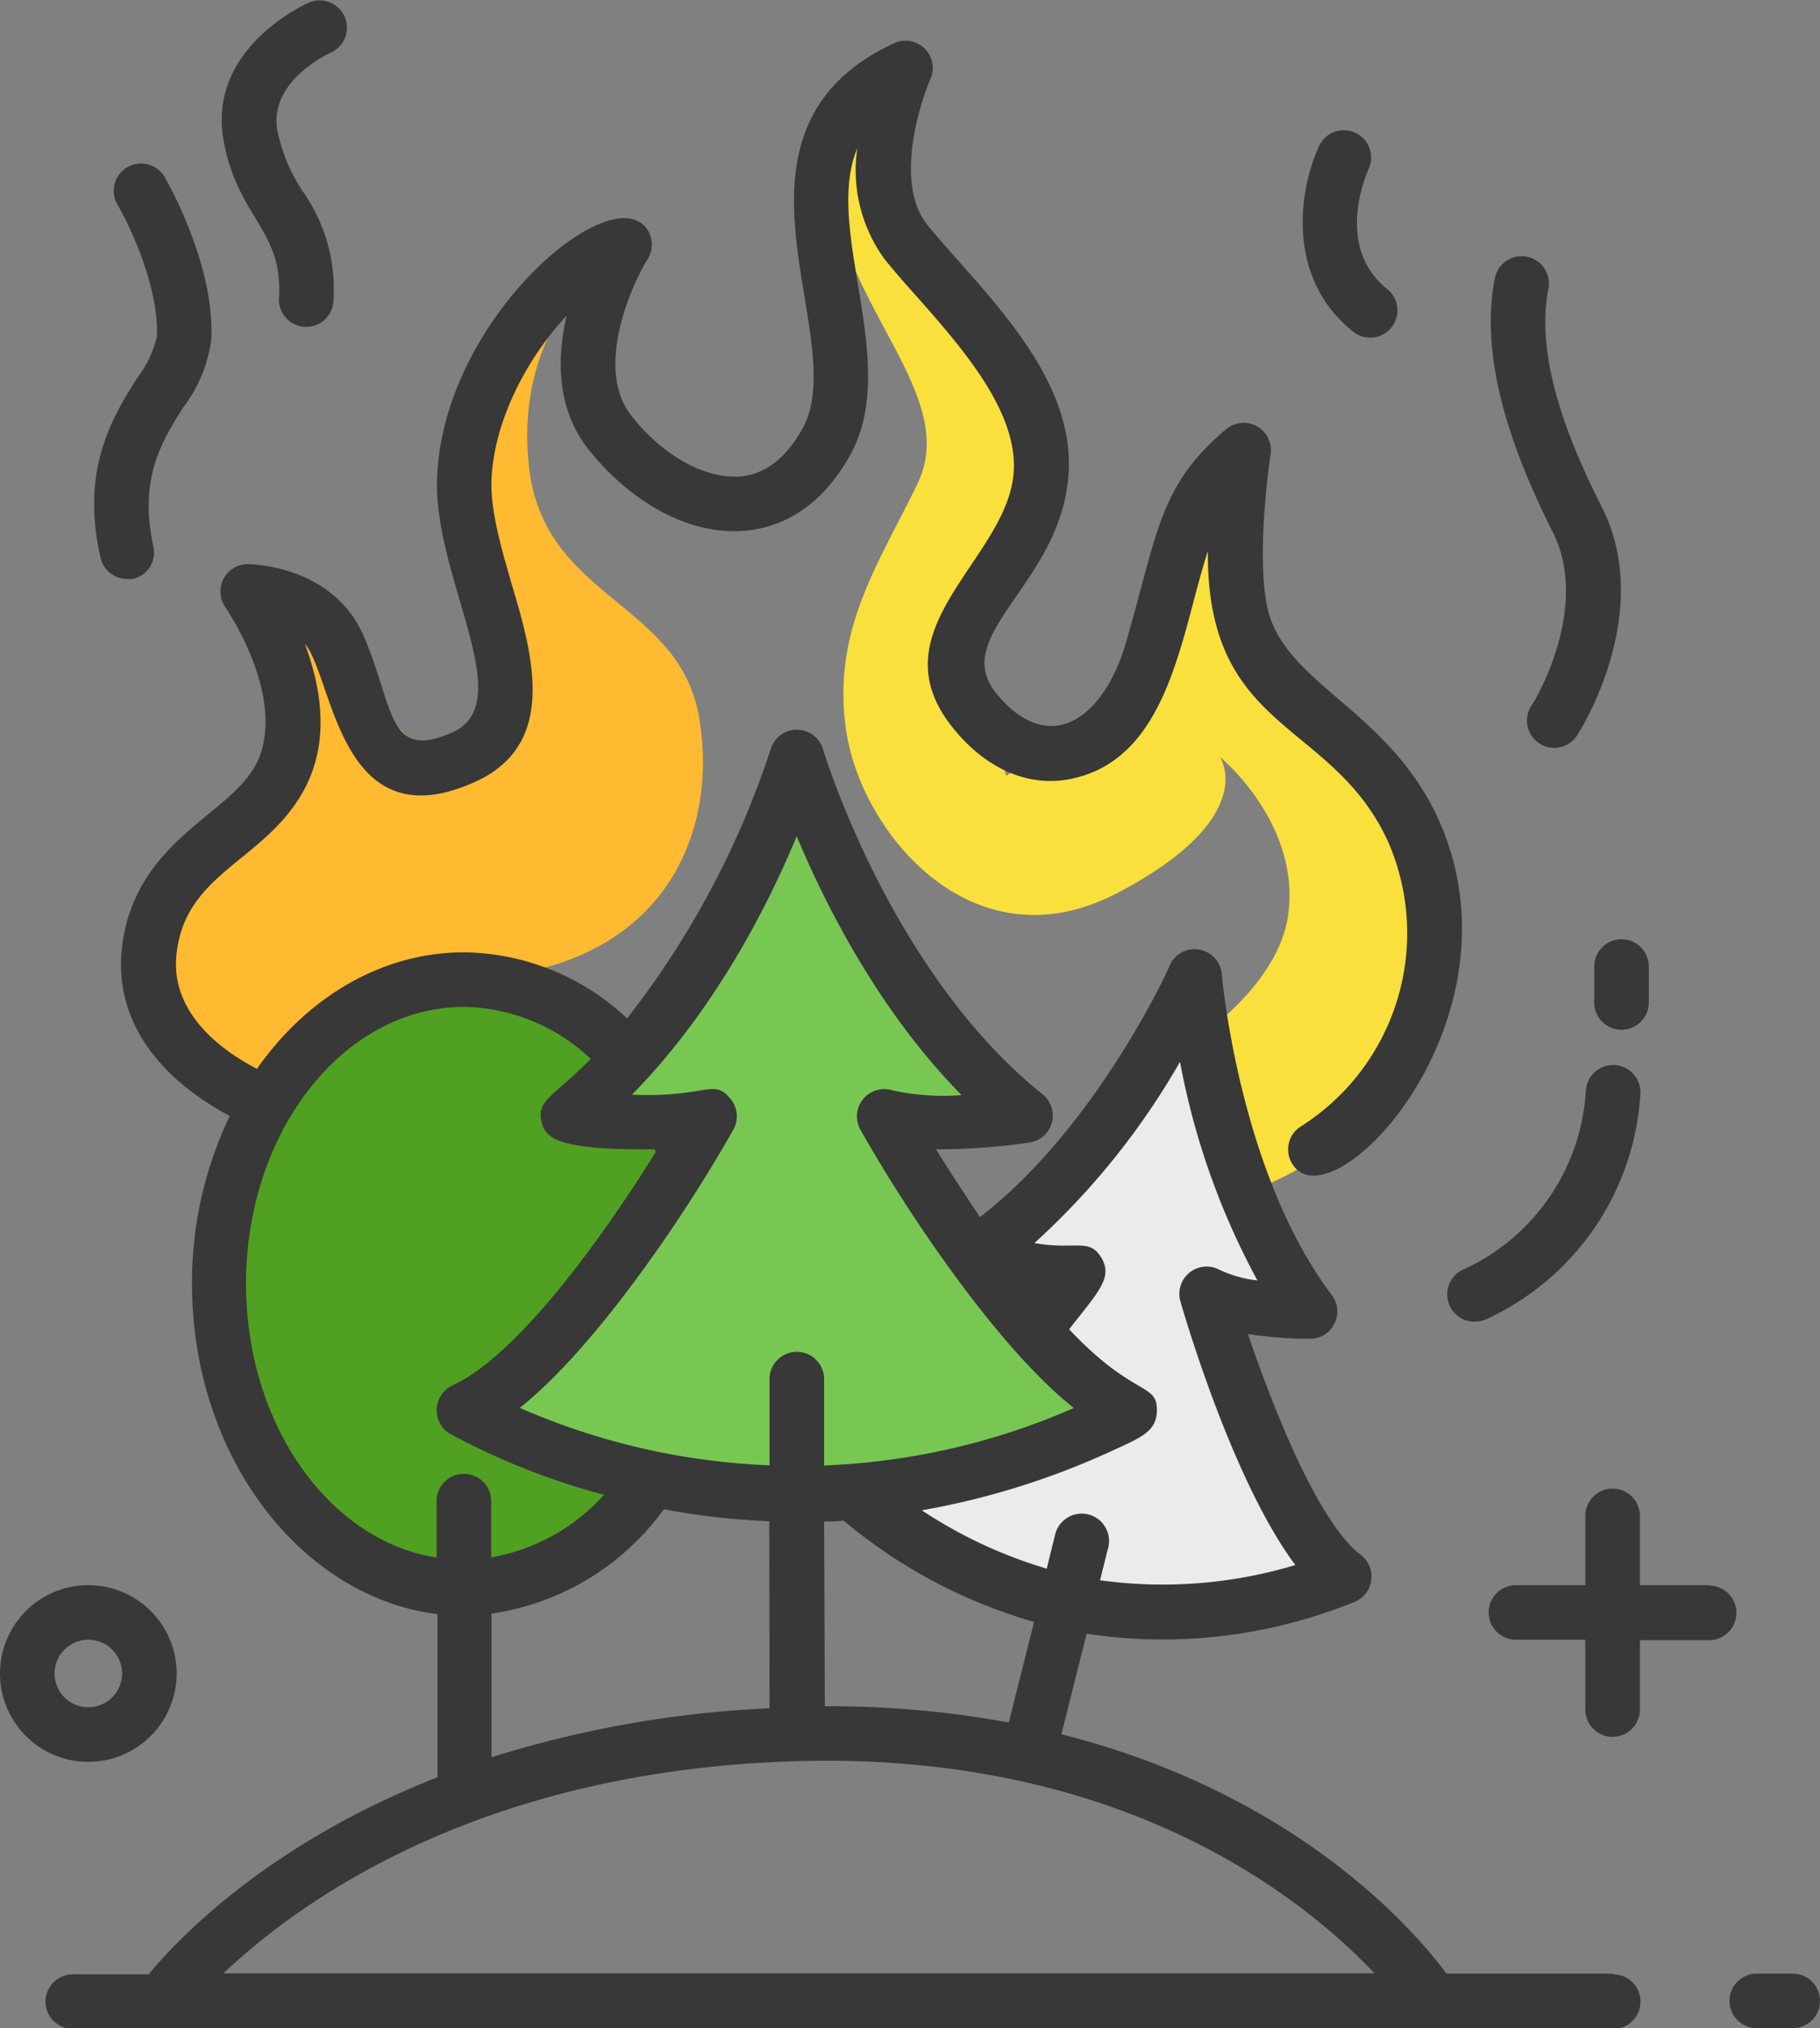 <svg xmlns="http://www.w3.org/2000/svg" viewBox="0 0 126.72 141.18"><rect x="0" y="0" width="126.72" height="141.18" fill="#808080" stroke="none"/><defs><style>.cls-1{fill:#fae03d;}.cls-2{fill:#ffba31;}.cls-3{fill:#78c753;}.cls-4{fill:#ebebe9;}.cls-5{fill:#50a022;}.cls-6{fill:#383838;}</style></defs><g id="Layer_2" data-name="Layer 2"><g id="Icons"><path class="cls-1" d="M61.24,5.72s-5,1.81-3,9.43,8.28,13,5.65,18.5S57.82,43.9,58.94,51,67.82,67.4,77.82,62.15s7.12-9.46,7.12-9.46,5.63,4.59,4.75,11C89.06,68.36,83.75,72,83.75,72l3,11s7.77-2.26,10.72-9.15A32.49,32.49,0,0,0,99.9,60.15l-5.21-8.5-8.62-10,.39-9.51-7,15.19L70.07,54l-2.63-7.88,3.74-8.94L71.87,29,63.69,16.9Z"/><path class="cls-2" d="M41.82,18.65s-6,4.38-5,13.75S47.32,41.78,48.69,50s-2.62,17.7-16.37,18.16S19.83,76.9,19.83,76.9L13.94,76,9.19,67.28l5-7.63,6.75-7-.25-9.29,9,9.29h5l-.26-9.25L32.57,31.18,37.85,20.9l3.88-3.14Z"/><path class="cls-3" d="M55.48,104a50.18,50.18,0,0,0,23.17-5.82c-7.42-3.32-17.08-20.52-17.08-20.52,3.33,1,9.83,0,9.83,0-11.17-9-15.92-25-15.92-25s-4.75,16-15.91,25c0,0,6.5,1,9.83,0,0,0-9.67,17.2-17.08,20.52A50.11,50.11,0,0,0,55.48,104Z"/><path class="cls-4" d="M84,90.07c2.31,1.27,7.24,1.23,7.24,1.23-6.91-9.09-8.07-23.37-8.07-23.37S77.35,81,67.81,87.31c0,0,4.64,1.67,7.24,1.23,0,0-1.24,1.74-3.11,4.06,2.24,2.53,4.57,4.65,6.71,5.61a49.92,49.92,0,0,1-18.86,5.61l-.3.11a33.64,33.64,0,0,0,16.2,7.88,33.65,33.65,0,0,0,17.91-2.06C88.62,106,84,90.07,84,90.07Z"/><path class="cls-5" d="M32.32,98.21c5.57-2.49,12.4-12.81,15.46-17.79a22.17,22.17,0,0,0-1-2.33,39.94,39.94,0,0,1-7.19-.4,36.23,36.23,0,0,0,4.2-4,15.36,15.36,0,0,0-11.45-5.49c-9.44,0-17.09,9.48-17.09,21.17s7.65,21.17,17.09,21.17c5.26,0,10-3,13.09-7.59A48.06,48.06,0,0,1,32.32,98.21Z"/><path class="cls-6" d="M19.42,20.77a1.9,1.9,0,0,0,3.79.26,11.8,11.8,0,0,0-2.11-7.68,11.86,11.86,0,0,1-1.79-4.28c-.6-3.44,3.59-5.35,3.77-5.43A1.9,1.9,0,0,0,21.56.16c-.29.12-7.11,3.17-6,9.57C16.53,15.2,19.75,16,19.42,20.77Z"/><path class="cls-6" d="M94.11,23a1.9,1.9,0,1,0,2.41-2.93c-3.64-3-1.32-8.11-1.21-8.35a1.9,1.9,0,0,0-3.43-1.63C90.57,12.84,89.35,19.08,94.11,23Z"/><path class="cls-6" d="M102.69,92a2.16,2.16,0,0,0,.7-.13,18.46,18.46,0,0,0,10.82-15.68,1.9,1.9,0,1,0-3.79-.31A14.63,14.63,0,0,1,102,88.32,1.9,1.9,0,0,0,102.69,92Z"/><path class="cls-6" d="M106.71,49a1.9,1.9,0,1,0,3.21,2c.22-.34,5.29-8.5,1.59-15.75-3.24-6.35-4.45-11.31-3.7-15.15a1.9,1.9,0,0,0-3.73-.73c-.92,4.71.41,10.47,4,17.6C110.82,42.31,106.78,48.9,106.71,49Z"/><path class="cls-6" d="M111,67.28v2.5a1.9,1.9,0,0,0,3.8,0v-2.5a1.9,1.9,0,0,0-3.8,0Z"/><path class="cls-6" d="M124.82,137.38h-2.5a1.9,1.9,0,1,0,0,3.8h2.5a1.9,1.9,0,0,0,0-3.8Z"/><path class="cls-6" d="M119,110.34h-4.82v-4.82a1.9,1.9,0,0,0-3.8,0v4.82h-4.83a1.9,1.9,0,0,0,0,3.8h4.83V119a1.9,1.9,0,0,0,3.8,0v-4.83H119a1.9,1.9,0,0,0,0-3.8Z"/><path class="cls-6" d="M112.32,137.38H100.71c-2.21-3-10.42-12.52-26.81-16.66l1.76-7a35.31,35.31,0,0,0,18.73-2.25,1.9,1.9,0,0,0,.35-3.24c-2.93-2.22-6.07-10.11-7.85-15.37a28.1,28.1,0,0,0,4.37.33,1.9,1.9,0,0,0,1.5-3c-6.48-8.53-7.68-22.23-7.69-22.37a1.9,1.9,0,0,0-3.63-.62c0,.12-5.12,11.3-13.21,17.52C67.09,83,66.05,81.44,65.17,80a44.41,44.41,0,0,0,6.52-.47,1.9,1.9,0,0,0,.9-3.36C62,67.7,57.35,52.31,57.3,52.15a1.9,1.9,0,0,0-3.64,0,61.48,61.48,0,0,1-10,18.74,16.84,16.84,0,0,0-11.34-4.6c-5.77,0-10.95,3.15-14.43,8.11-2.15-1.11-6.08-3.74-5.6-8,.37-3.31,2.33-4.91,4.6-6.76,2.77-2.27,7.6-6,4.34-14.82,2,2.35,2.38,13.92,11.88,9.59,5.74-2.62,4-8.79,2.52-13.74-.73-2.53-1.49-5.14-1.41-7.25.15-4.09,2.48-8.51,5.23-11.44-.67,2.91-.72,6.37,1.44,9.19,2.32,3,6.4,6.12,10.9,5.78,2.15-.17,5.2-1.23,7.45-5.36,3.47-6.37-1.92-15.62.45-21.27a10.52,10.52,0,0,0,1.9,7.72c.67.83,1.43,1.7,2.25,2.61C67.12,24.37,71.2,29,70.52,33.4c-.88,5.77-9.43,10.54-4.28,17.13,2.28,2.92,5.27,4.27,8.21,3.71,7-1.33,7.78-10.21,9.65-15.87C84,51.09,92.78,50.05,96.67,58.64a15.92,15.92,0,0,1-6.13,19.79A1.89,1.89,0,0,0,90,81.05c2.77,4.33,16.44-10.09,10.16-24-3.34-7.39-10.19-9.29-11.75-14.14-.94-2.89-.27-9.13.06-11.29a1.9,1.9,0,0,0-3.09-1.75c-4.69,3.94-4.76,7.21-7,14.92-.94,3.19-2.66,5.32-4.59,5.69-1.51.28-3.11-.54-4.5-2.32-3-3.86,4-7.32,5-14.21,1-6.19-3.79-11.54-7.6-15.84-.78-.88-1.52-1.71-2.13-2.47-2.26-2.8-.58-8.32.25-10.2A1.9,1.9,0,0,0,62.27,3C53.74,6.93,55,14.49,56,20.56c.59,3.57,1.15,6.94-.1,9.22-1.15,2.11-2.63,3.25-4.4,3.39-2.45.18-5.48-1.54-7.59-4.3-2.48-3.23,0-8.93,1.19-10.85A1.88,1.88,0,0,0,45,15.88c-2.59-3.42-14.17,6.37-14.57,17.41-.25,6.94,5.72,15.57,1.11,17.67s-4.08-1.76-6.22-6.69-7.84-5-8.08-5a1.9,1.9,0,0,0-1.54,3c0,.06,3.77,5.39,2.54,9.89-.5,1.86-2,3.09-3.75,4.52-2.41,2-5.42,4.43-6,9.27C7.78,72.39,13,76.1,16,77.68a26.7,26.7,0,0,0-2.63,11.68c0,11.94,7.51,21.79,17.09,23v11.35c-11.94,4.69-18.21,11.41-20.11,13.72H5.07a1.9,1.9,0,1,0,0,3.8H112.32a1.9,1.9,0,0,0,0-3.8ZM82.16,73.91a51.62,51.62,0,0,0,5.39,15.22,8.42,8.42,0,0,1-2.62-.73,1.9,1.9,0,0,0-2.74,2.2c.42,1.45,3.74,12.64,8,18.34A32,32,0,0,1,76.59,110l.57-2.27a1.9,1.9,0,0,0-3.69-.93l-.59,2.39a32.34,32.34,0,0,1-8.7-4.06,53.77,53.77,0,0,0,12.94-4c2.35-1.08,3.43-1.45,3.43-3,0-1.9-1.65-.87-6.11-5.6,2.08-2.66,3.07-3.62,2.23-5s-1.75-.5-4.65-1A51.74,51.74,0,0,0,82.16,73.91Zm-28.58,45a75.76,75.76,0,0,0-19.36,3.41v-10a18,18,0,0,0,12-7.26,50.78,50.78,0,0,0,7.34.83Zm3.8-13c.45,0,.9,0,1.35-.07A36.08,36.08,0,0,0,72,112.9l-1.76,7a69.62,69.62,0,0,0-12.81-1.13Zm-1.9-47.68c2,4.78,5.7,12.13,11.47,18a16.45,16.45,0,0,1-4.84-.34,1.9,1.9,0,0,0-2.2,2.75c3.27,5.81,9.58,15.2,14.86,19.37a48,48,0,0,1-17.39,4V96a1.9,1.9,0,0,0-3.8,0v6a48.08,48.08,0,0,1-17.39-4c5.3-4.21,11.6-13.55,14.87-19.37a1.88,1.88,0,0,0-.18-2.11C49.7,75,49.17,76.43,44,76.2,49.79,70.31,53.49,63,55.48,58.19ZM17.13,89.36c0-10.62,6.81-19.27,15.19-19.27a13.1,13.1,0,0,1,8.81,3.62c-2.69,2.73-3.83,2.87-3.4,4.48C38,79.25,39,80.08,45.58,80a1.54,1.54,0,0,1,.08.19c-2.89,4.64-7.69,11.57-12,14.9a11.43,11.43,0,0,1-2.14,1.34,1.91,1.91,0,0,0-.18,3.38,48.9,48.9,0,0,0,10.72,4.24,13.81,13.81,0,0,1-7.86,4.36v-3.92a1.9,1.9,0,0,0-3.8,0v3.93C22.94,107.27,17.13,99.16,17.13,89.36Zm-1.57,48c5.17-4.91,17.79-14.17,40.06-14.77,22.62-.61,35.18,9.58,40.08,14.77Z"/><path class="cls-6" d="M12.3,116.49a6.15,6.15,0,1,0-6.15,6.15A6.16,6.16,0,0,0,12.3,116.49Zm-8.5,0a2.35,2.35,0,1,1,2.35,2.35A2.35,2.35,0,0,1,3.8,116.49Z"/><path class="cls-6" d="M9.55,26.31C7.87,29,5.58,32.61,7,38.82A1.91,1.91,0,0,0,8.82,40.3a1.48,1.48,0,0,0,.41,0A1.88,1.88,0,0,0,10.67,38c-1-4.68.55-7.21,2.1-9.66a9.82,9.82,0,0,0,1.94-4.71c.26-5.26-3.11-11.06-3.25-11.31a1.9,1.9,0,0,0-3.28,1.93C9,15.63,11.09,20,10.92,23.43A7.38,7.38,0,0,1,9.55,26.31Z"/></g></g></svg>